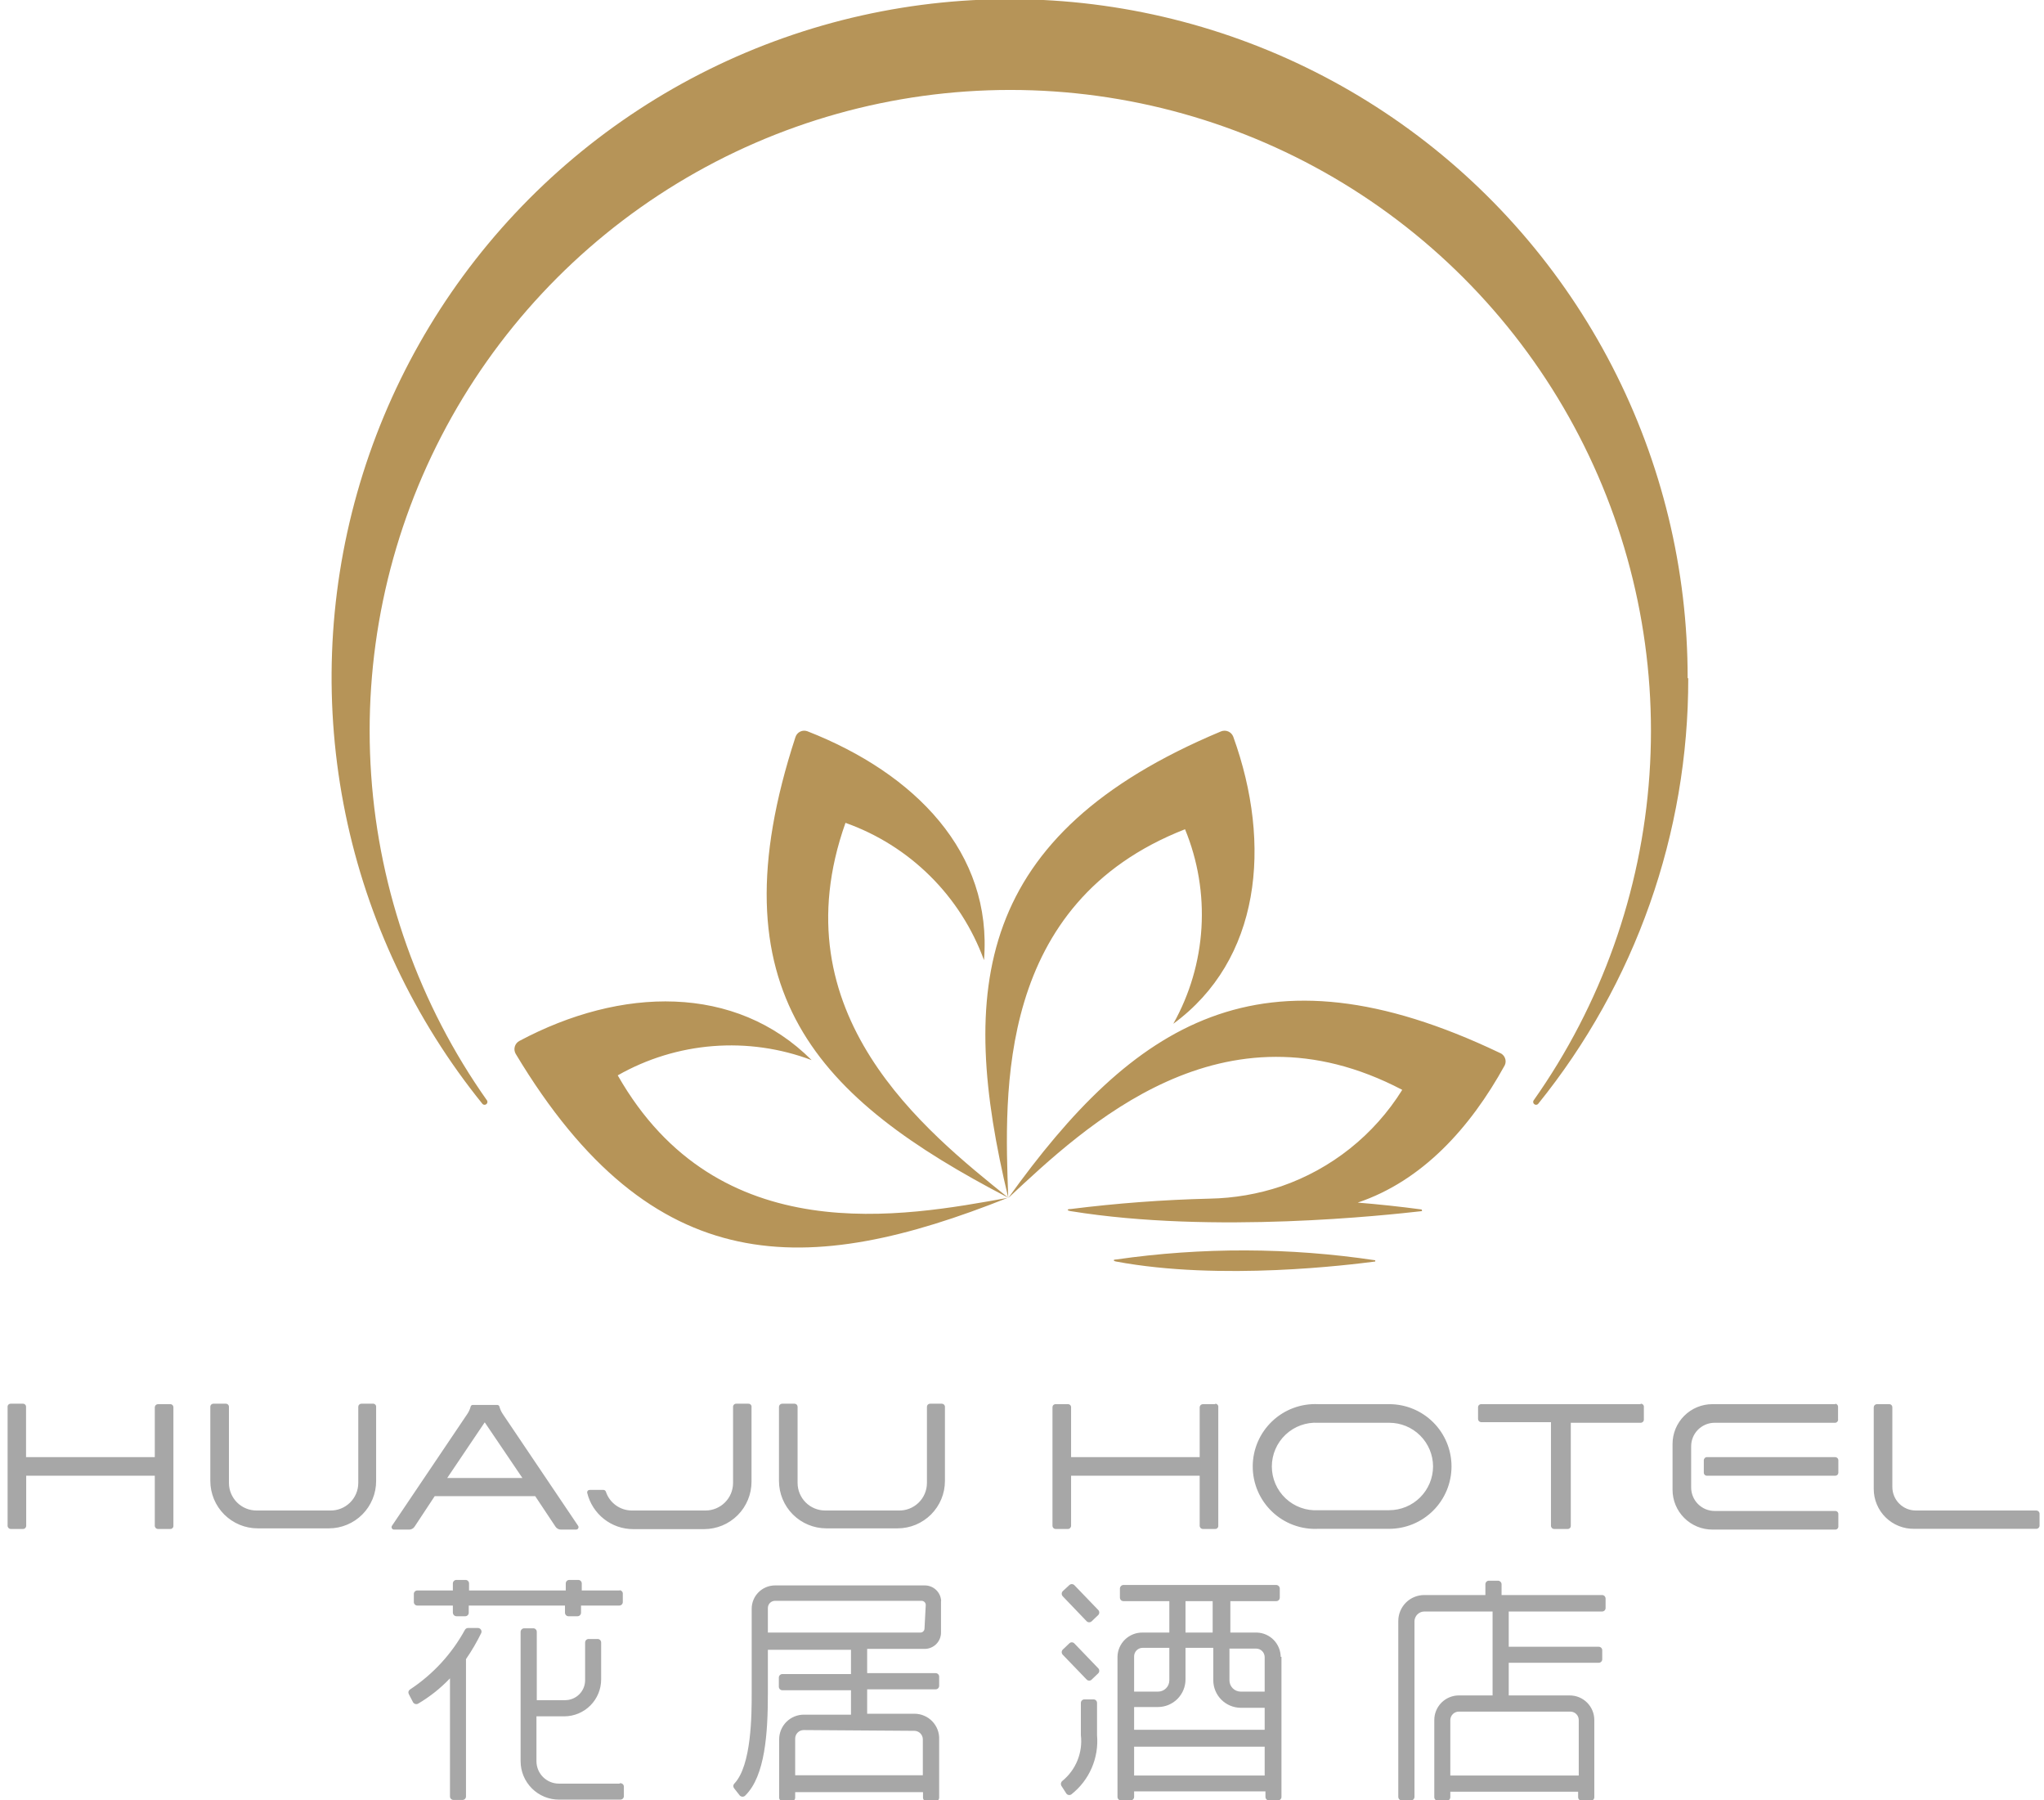 <svg width="134" height="118" viewBox="0 0 134 118" fill="none" xmlns="http://www.w3.org/2000/svg">
<path d="M11.368 92.23V100C11.37 100.027 11.366 100.055 11.356 100.08C11.347 100.105 11.332 100.129 11.313 100.148C11.295 100.168 11.272 100.184 11.247 100.194C11.222 100.205 11.195 100.21 11.168 100.21H10.358C10.303 100.21 10.249 100.188 10.21 100.149C10.171 100.109 10.148 100.056 10.148 100V96.72H1.718V100C1.718 100.056 1.696 100.109 1.657 100.149C1.618 100.188 1.564 100.21 1.508 100.21H0.708C0.653 100.21 0.599 100.188 0.56 100.149C0.521 100.109 0.498 100.056 0.498 100V92.23C0.494 92.201 0.496 92.171 0.505 92.142C0.513 92.114 0.528 92.087 0.548 92.065C0.569 92.043 0.593 92.026 0.621 92.015C0.649 92.003 0.679 91.999 0.708 92H1.498C1.526 91.999 1.553 92.003 1.578 92.013C1.603 92.022 1.627 92.037 1.646 92.055C1.666 92.074 1.682 92.097 1.692 92.121C1.703 92.146 1.708 92.173 1.708 92.2V95.5H10.148V92.23C10.151 92.176 10.174 92.126 10.213 92.088C10.252 92.051 10.304 92.03 10.358 92.03H11.168C11.195 92.03 11.221 92.036 11.245 92.046C11.269 92.056 11.291 92.07 11.31 92.089C11.328 92.108 11.343 92.13 11.353 92.154C11.363 92.178 11.368 92.204 11.368 92.23ZM79.668 92.03H78.858C78.804 92.03 78.752 92.051 78.713 92.088C78.674 92.126 78.651 92.176 78.648 92.23V95.5H70.218V92.23C70.218 92.203 70.213 92.176 70.202 92.151C70.192 92.126 70.176 92.104 70.156 92.085C70.137 92.067 70.114 92.052 70.088 92.043C70.063 92.033 70.035 92.029 70.008 92.03H69.208C69.181 92.029 69.154 92.033 69.129 92.043C69.103 92.052 69.08 92.067 69.061 92.085C69.041 92.104 69.025 92.126 69.014 92.151C69.004 92.176 68.998 92.203 68.998 92.23V100C68.998 100.056 69.02 100.109 69.06 100.149C69.099 100.188 69.153 100.21 69.208 100.21H70.008C70.064 100.21 70.118 100.188 70.157 100.149C70.196 100.109 70.218 100.056 70.218 100V96.72H78.648V100C78.648 100.056 78.671 100.109 78.71 100.149C78.749 100.188 78.803 100.21 78.858 100.21H79.668C79.695 100.21 79.722 100.205 79.747 100.194C79.772 100.184 79.795 100.168 79.814 100.148C79.832 100.129 79.847 100.105 79.856 100.08C79.866 100.055 79.87 100.027 79.868 100V92.23C79.873 92.202 79.871 92.172 79.863 92.145C79.855 92.117 79.841 92.091 79.822 92.069C79.803 92.047 79.779 92.03 79.753 92.018C79.726 92.006 79.697 92 79.668 92V92.03ZM120.318 95.5H111.908C111.853 95.5 111.799 95.522 111.76 95.562C111.721 95.601 111.698 95.655 111.698 95.71V96.52C111.698 96.547 111.704 96.574 111.715 96.599C111.725 96.624 111.741 96.647 111.76 96.665C111.78 96.684 111.803 96.699 111.829 96.708C111.854 96.718 111.881 96.722 111.908 96.72H120.318C120.345 96.72 120.371 96.715 120.395 96.705C120.419 96.695 120.441 96.68 120.46 96.662C120.478 96.643 120.493 96.621 120.503 96.597C120.513 96.573 120.518 96.547 120.518 96.52V95.71C120.518 95.656 120.498 95.604 120.46 95.565C120.423 95.526 120.372 95.503 120.318 95.5ZM120.318 92.03H112.258C111.566 92.03 110.902 92.305 110.413 92.795C109.923 93.284 109.648 93.948 109.648 94.64V97.64C109.648 98.333 109.923 98.996 110.413 99.486C110.902 99.975 111.566 100.25 112.258 100.25H120.318C120.346 100.25 120.372 100.245 120.397 100.234C120.422 100.224 120.445 100.208 120.463 100.188C120.482 100.169 120.497 100.145 120.506 100.12C120.516 100.095 120.52 100.067 120.518 100.04V99.24C120.52 99.213 120.516 99.186 120.506 99.161C120.497 99.135 120.482 99.112 120.463 99.093C120.445 99.073 120.422 99.057 120.397 99.046C120.372 99.036 120.346 99.03 120.318 99.03H112.408C112.206 99.03 112.006 98.99 111.819 98.913C111.632 98.836 111.462 98.722 111.319 98.579C111.176 98.436 111.063 98.267 110.986 98.08C110.908 97.893 110.868 97.693 110.868 97.49V94.79C110.868 94.382 111.031 93.99 111.319 93.701C111.608 93.413 112 93.25 112.408 93.25H120.318C120.347 93.247 120.375 93.237 120.4 93.223C120.425 93.208 120.446 93.188 120.463 93.165C120.48 93.141 120.492 93.115 120.498 93.086C120.504 93.058 120.504 93.029 120.498 93V92.19C120.496 92.142 120.477 92.097 120.444 92.062C120.411 92.027 120.366 92.005 120.318 92V92.03ZM107.558 92.03H97.098C97.072 92.03 97.046 92.036 97.022 92.046C96.998 92.056 96.976 92.07 96.957 92.089C96.938 92.108 96.924 92.13 96.914 92.154C96.904 92.178 96.898 92.204 96.898 92.23V93C96.898 93.054 96.919 93.106 96.956 93.145C96.994 93.185 97.044 93.208 97.098 93.21H101.678V100C101.678 100.056 101.701 100.109 101.74 100.149C101.779 100.188 101.833 100.21 101.888 100.21H102.778C102.806 100.21 102.832 100.205 102.857 100.194C102.882 100.184 102.905 100.168 102.923 100.148C102.942 100.129 102.957 100.105 102.966 100.08C102.976 100.055 102.98 100.027 102.978 100V93.25H107.558C107.614 93.25 107.668 93.228 107.707 93.189C107.746 93.15 107.768 93.096 107.768 93.04V92.23C107.773 92.201 107.771 92.171 107.762 92.142C107.754 92.114 107.739 92.087 107.718 92.065C107.698 92.043 107.673 92.026 107.646 92.015C107.618 92.003 107.588 91.999 107.558 92V92.03ZM95.158 96.11C95.158 97.193 94.729 98.232 93.964 98.999C93.199 99.766 92.161 100.198 91.078 100.2H86.418C85.865 100.228 85.312 100.142 84.792 99.95C84.273 99.757 83.798 99.46 83.397 99.078C82.995 98.696 82.676 98.236 82.457 97.727C82.239 97.218 82.126 96.669 82.126 96.115C82.126 95.561 82.239 95.013 82.457 94.504C82.676 93.994 82.995 93.535 83.397 93.153C83.798 92.771 84.273 92.474 84.792 92.281C85.312 92.088 85.865 92.003 86.418 92.03H91.078C92.16 92.03 93.198 92.46 93.963 93.225C94.729 93.99 95.158 95.028 95.158 96.11ZM93.948 96.11C93.946 95.351 93.642 94.624 93.104 94.087C92.566 93.551 91.838 93.25 91.078 93.25H86.418C86.028 93.227 85.637 93.284 85.269 93.418C84.902 93.551 84.565 93.759 84.281 94.027C83.996 94.295 83.769 94.619 83.614 94.978C83.459 95.337 83.379 95.724 83.379 96.115C83.379 96.507 83.459 96.894 83.614 97.253C83.769 97.612 83.996 97.936 84.281 98.204C84.565 98.472 84.902 98.679 85.269 98.813C85.637 98.947 86.028 99.004 86.418 98.98H91.078C91.839 98.978 92.567 98.674 93.105 98.137C93.643 97.599 93.946 96.871 93.948 96.11ZM24.498 92H23.688C23.635 92 23.584 92.022 23.547 92.059C23.509 92.097 23.488 92.147 23.488 92.2V97.2C23.487 97.441 23.438 97.678 23.344 97.899C23.25 98.12 23.113 98.321 22.941 98.488C22.768 98.656 22.565 98.787 22.341 98.875C22.117 98.963 21.879 99.006 21.638 99H16.818C16.34 99 15.881 98.811 15.542 98.474C15.203 98.136 15.011 97.679 15.008 97.2V92.2C15.008 92.173 15.003 92.146 14.992 92.121C14.982 92.097 14.966 92.074 14.946 92.055C14.927 92.037 14.903 92.022 14.878 92.013C14.853 92.003 14.825 91.999 14.798 92H13.998C13.971 91.999 13.944 92.003 13.919 92.013C13.893 92.022 13.87 92.037 13.851 92.055C13.831 92.074 13.815 92.097 13.805 92.121C13.794 92.146 13.788 92.173 13.788 92.2V97.06C13.788 97.469 13.869 97.873 14.025 98.251C14.181 98.628 14.411 98.971 14.699 99.26C14.988 99.548 15.331 99.777 15.708 99.934C16.086 100.09 16.49 100.17 16.898 100.17H21.558C21.966 100.17 22.37 100.09 22.747 99.933C23.124 99.777 23.466 99.548 23.754 99.259C24.042 98.97 24.27 98.627 24.425 98.25C24.581 97.873 24.66 97.468 24.658 97.06V92.23C24.667 92.179 24.655 92.126 24.625 92.083C24.596 92.04 24.55 92.01 24.498 92ZM61.778 92H60.968C60.915 92 60.864 92.022 60.827 92.059C60.789 92.097 60.768 92.147 60.768 92.2V97.2C60.767 97.441 60.718 97.678 60.624 97.899C60.53 98.12 60.393 98.321 60.221 98.488C60.048 98.656 59.845 98.787 59.621 98.875C59.398 98.963 59.159 99.006 58.918 99H54.098C53.62 99 53.161 98.811 52.822 98.474C52.483 98.136 52.291 97.679 52.288 97.2V92.2C52.288 92.147 52.267 92.097 52.23 92.059C52.192 92.022 52.142 92 52.088 92H51.278C51.224 92 51.172 92.021 51.133 92.058C51.094 92.096 51.071 92.146 51.068 92.2V97.06C51.068 97.885 51.396 98.676 51.979 99.26C52.563 99.843 53.354 100.17 54.178 100.17H58.838C59.247 100.17 59.651 100.09 60.029 99.934C60.406 99.777 60.749 99.548 61.038 99.26C61.326 98.971 61.555 98.628 61.712 98.251C61.868 97.873 61.948 97.469 61.948 97.06V92.23C61.951 92.201 61.948 92.172 61.939 92.144C61.929 92.116 61.914 92.09 61.895 92.069C61.875 92.047 61.851 92.03 61.824 92.018C61.797 92.006 61.768 92 61.738 92H61.778ZM49.068 92H48.268C48.241 91.999 48.214 92.003 48.189 92.013C48.163 92.022 48.14 92.037 48.12 92.055C48.101 92.074 48.085 92.097 48.075 92.121C48.064 92.146 48.058 92.173 48.058 92.2V97.2C48.056 97.677 47.865 98.133 47.528 98.47C47.191 98.807 46.735 98.998 46.258 99H41.428C41.049 99 40.679 98.88 40.372 98.658C40.065 98.435 39.836 98.121 39.718 97.76C39.706 97.728 39.684 97.7 39.656 97.68C39.627 97.661 39.593 97.65 39.558 97.65H38.658C38.634 97.65 38.609 97.655 38.586 97.665C38.564 97.675 38.544 97.691 38.528 97.71C38.513 97.73 38.502 97.752 38.497 97.777C38.492 97.801 38.492 97.826 38.498 97.85C38.662 98.524 39.046 99.123 39.59 99.553C40.133 99.983 40.805 100.218 41.498 100.22H46.158C46.983 100.22 47.774 99.893 48.358 99.309C48.941 98.726 49.268 97.935 49.268 97.11V92.23C49.273 92.202 49.271 92.172 49.263 92.145C49.255 92.117 49.241 92.091 49.222 92.069C49.203 92.047 49.179 92.03 49.153 92.018C49.126 92.006 49.097 92 49.068 92ZM37.898 100C37.915 100.024 37.924 100.052 37.926 100.081C37.928 100.11 37.921 100.139 37.908 100.164C37.895 100.19 37.875 100.211 37.85 100.227C37.826 100.242 37.797 100.25 37.768 100.25H36.768C36.699 100.25 36.63 100.233 36.569 100.199C36.508 100.166 36.456 100.119 36.418 100.06L35.088 98.06H28.498L27.178 100.06C27.14 100.119 27.088 100.166 27.027 100.199C26.966 100.233 26.898 100.25 26.828 100.25H25.828C25.799 100.25 25.771 100.242 25.747 100.227C25.722 100.211 25.702 100.19 25.689 100.164C25.675 100.139 25.669 100.11 25.671 100.081C25.673 100.052 25.682 100.024 25.698 100L30.638 92.67C30.739 92.52 30.813 92.355 30.858 92.18C30.867 92.15 30.886 92.124 30.911 92.106C30.937 92.088 30.967 92.079 30.998 92.08H32.598C32.629 92.081 32.659 92.09 32.684 92.108C32.709 92.126 32.728 92.151 32.738 92.18C32.784 92.355 32.858 92.52 32.958 92.67L37.898 100ZM34.248 96.87L31.778 93.22L29.318 96.87H34.248ZM133.498 99H125.598C125.396 99 125.196 98.96 125.009 98.883C124.822 98.806 124.652 98.692 124.509 98.549C124.366 98.406 124.253 98.237 124.176 98.05C124.098 97.863 124.058 97.663 124.058 97.46V92.23C124.058 92.204 124.053 92.178 124.043 92.154C124.033 92.13 124.018 92.108 124 92.089C123.981 92.07 123.959 92.056 123.935 92.046C123.911 92.036 123.885 92.03 123.858 92.03H123.048C122.994 92.03 122.942 92.051 122.903 92.088C122.864 92.126 122.841 92.176 122.838 92.23V97.59C122.838 97.937 122.907 98.281 123.042 98.601C123.176 98.921 123.373 99.211 123.62 99.454C123.868 99.697 124.162 99.888 124.484 100.016C124.807 100.144 125.151 100.207 125.498 100.2H133.498C133.554 100.2 133.608 100.178 133.647 100.139C133.686 100.099 133.708 100.046 133.708 99.99V99.19C133.703 99.138 133.679 99.09 133.64 99.055C133.601 99.019 133.551 99 133.498 99Z" fill="#A7A7A7"/>
<path d="M71.999 105.52C72.042 105.565 72.065 105.624 72.065 105.685C72.065 105.746 72.042 105.805 71.999 105.85L71.57 106.26C71.525 106.302 71.466 106.326 71.404 106.326C71.343 106.326 71.284 106.302 71.24 106.26L69.669 104.62C69.627 104.575 69.604 104.516 69.604 104.455C69.604 104.394 69.627 104.335 69.669 104.29L70.1 103.89C70.144 103.848 70.203 103.824 70.264 103.824C70.326 103.824 70.385 103.848 70.43 103.89L71.999 105.52ZM70.43 107.71C70.408 107.688 70.382 107.67 70.354 107.658C70.326 107.646 70.295 107.64 70.264 107.64C70.234 107.64 70.203 107.646 70.175 107.658C70.147 107.67 70.121 107.688 70.1 107.71L69.669 108.12C69.627 108.165 69.604 108.224 69.604 108.285C69.604 108.346 69.627 108.405 69.669 108.45L71.24 110.08C71.261 110.102 71.287 110.12 71.315 110.132C71.343 110.144 71.374 110.15 71.404 110.15C71.435 110.15 71.466 110.144 71.494 110.132C71.522 110.12 71.548 110.102 71.57 110.08L71.999 109.67C72.042 109.625 72.065 109.566 72.065 109.505C72.065 109.444 72.042 109.385 71.999 109.34L70.43 107.71ZM71.689 111.38H71.1C71.068 111.379 71.037 111.384 71.008 111.395C70.979 111.406 70.953 111.422 70.93 111.444C70.908 111.465 70.89 111.491 70.878 111.52C70.866 111.548 70.859 111.579 70.859 111.61V113.72C70.926 114.281 70.849 114.85 70.638 115.375C70.427 115.899 70.087 116.362 69.65 116.72C69.601 116.756 69.568 116.808 69.555 116.867C69.542 116.926 69.551 116.987 69.579 117.04L69.9 117.54C69.934 117.593 69.988 117.63 70.05 117.643C70.112 117.656 70.176 117.644 70.23 117.61C70.813 117.153 71.273 116.559 71.568 115.879C71.863 115.2 71.984 114.458 71.919 113.72V111.61C71.919 111.549 71.895 111.491 71.852 111.447C71.809 111.404 71.751 111.38 71.689 111.38ZM61.69 104.93V107C61.69 107.284 61.577 107.556 61.376 107.757C61.175 107.957 60.903 108.07 60.62 108.07H56.849V109.66H61.34C61.37 109.66 61.401 109.666 61.43 109.678C61.458 109.691 61.484 109.708 61.506 109.731C61.527 109.753 61.544 109.78 61.555 109.809C61.566 109.838 61.571 109.869 61.569 109.9V110.49C61.569 110.551 61.545 110.61 61.502 110.653C61.459 110.696 61.401 110.72 61.34 110.72H56.849V112.32H59.959C60.176 112.321 60.391 112.366 60.59 112.452C60.79 112.537 60.97 112.662 61.12 112.819C61.27 112.976 61.388 113.161 61.465 113.364C61.542 113.567 61.578 113.783 61.569 114V117.82C61.569 117.881 61.545 117.94 61.502 117.983C61.459 118.026 61.401 118.05 61.34 118.05H60.749C60.718 118.051 60.687 118.046 60.658 118.035C60.629 118.025 60.603 118.008 60.58 117.986C60.558 117.965 60.54 117.939 60.528 117.91C60.516 117.882 60.509 117.851 60.51 117.82V117.46H52.13V117.82C52.13 117.881 52.105 117.94 52.062 117.983C52.019 118.026 51.961 118.05 51.9 118.05H51.309C51.248 118.05 51.19 118.026 51.147 117.983C51.104 117.94 51.08 117.881 51.08 117.82V114C51.08 113.572 51.249 113.162 51.55 112.858C51.852 112.555 52.261 112.383 52.69 112.38H55.789V110.78H51.289C51.228 110.78 51.17 110.756 51.127 110.713C51.084 110.67 51.059 110.611 51.059 110.55V109.96C51.058 109.929 51.063 109.898 51.074 109.869C51.085 109.84 51.102 109.813 51.123 109.791C51.145 109.768 51.17 109.751 51.199 109.738C51.228 109.726 51.258 109.72 51.289 109.72H55.789V108.13H50.34V111C50.34 113.6 50.16 116.4 48.859 117.68C48.836 117.704 48.808 117.723 48.777 117.737C48.746 117.75 48.713 117.757 48.679 117.757C48.646 117.757 48.613 117.75 48.582 117.737C48.551 117.723 48.523 117.704 48.499 117.68L48.13 117.21C48.094 117.168 48.074 117.115 48.074 117.06C48.074 117.005 48.094 116.952 48.13 116.91C49.279 115.73 49.279 112.32 49.279 111.01V105.44C49.279 105.036 49.439 104.648 49.724 104.362C50.009 104.075 50.395 103.913 50.8 103.91H60.62C60.897 103.907 61.164 104.012 61.365 104.202C61.567 104.392 61.687 104.653 61.7 104.93H61.69ZM52.69 113.39C52.541 113.39 52.398 113.449 52.294 113.554C52.188 113.659 52.13 113.801 52.13 113.95V116.35H60.499V114C60.499 113.853 60.442 113.712 60.339 113.608C60.236 113.503 60.096 113.443 59.95 113.44L52.69 113.39ZM60.69 105.19C60.69 105.118 60.661 105.05 60.61 104.999C60.56 104.948 60.491 104.92 60.419 104.92H50.809C50.685 104.92 50.565 104.97 50.477 105.058C50.389 105.146 50.34 105.265 50.34 105.39V107H60.34C60.411 107 60.48 106.972 60.53 106.921C60.581 106.87 60.609 106.802 60.609 106.73L60.69 105.19ZM84.01 108.59V117.77C84.01 117.831 83.985 117.89 83.942 117.933C83.899 117.976 83.841 118 83.779 118H83.189C83.129 118 83.07 117.976 83.027 117.933C82.984 117.89 82.96 117.831 82.96 117.77V117.41H74.35V117.77C74.35 117.831 74.325 117.89 74.282 117.933C74.239 117.976 74.18 118 74.12 118H73.499C73.468 118.001 73.437 117.996 73.408 117.985C73.379 117.975 73.353 117.958 73.33 117.936C73.308 117.915 73.29 117.889 73.278 117.86C73.266 117.832 73.259 117.801 73.26 117.77V108.59C73.263 108.377 73.309 108.167 73.394 107.972C73.479 107.777 73.602 107.601 73.755 107.453C73.908 107.306 74.089 107.19 74.287 107.112C74.485 107.034 74.697 106.996 74.909 107H76.659V104.94H73.659C73.628 104.941 73.597 104.936 73.568 104.925C73.539 104.915 73.513 104.898 73.49 104.876C73.468 104.855 73.45 104.829 73.438 104.8C73.426 104.772 73.419 104.741 73.419 104.71V104.12C73.419 104.056 73.445 103.995 73.49 103.95C73.535 103.905 73.596 103.88 73.659 103.88H83.659C83.723 103.88 83.784 103.905 83.829 103.95C83.874 103.995 83.9 104.056 83.9 104.12V104.71C83.9 104.741 83.893 104.772 83.881 104.8C83.869 104.829 83.851 104.855 83.829 104.876C83.806 104.898 83.78 104.915 83.751 104.925C83.722 104.936 83.691 104.941 83.659 104.94H80.659V107H82.409C82.823 107.015 83.214 107.189 83.502 107.485C83.791 107.781 83.955 108.177 83.96 108.59H84.01ZM77.719 107H79.499V104.94H77.719V107ZM74.35 110.87H75.909C76.007 110.871 76.105 110.853 76.196 110.817C76.287 110.78 76.369 110.726 76.439 110.657C76.509 110.588 76.564 110.506 76.602 110.416C76.64 110.325 76.659 110.228 76.659 110.13V108H74.909C74.836 108 74.763 108.015 74.695 108.043C74.627 108.071 74.566 108.112 74.513 108.164C74.462 108.216 74.42 108.278 74.392 108.346C74.364 108.414 74.35 108.486 74.35 108.56V110.87ZM82.909 114.48H74.35V116.37H82.909V114.48ZM82.909 111.93H81.34C80.863 111.927 80.407 111.737 80.07 111.4C79.733 111.063 79.542 110.607 79.54 110.13V108H77.719V110.08C77.717 110.558 77.525 111.016 77.186 111.353C76.847 111.691 76.388 111.88 75.909 111.88H74.35V113.37H82.909V111.93ZM82.909 108.61C82.909 108.461 82.85 108.319 82.745 108.214C82.64 108.109 82.498 108.05 82.35 108.05H80.6V110.13C80.6 110.326 80.677 110.515 80.816 110.653C80.955 110.792 81.143 110.87 81.34 110.87H82.909V108.61ZM105.259 104.79V105.38C105.261 105.411 105.256 105.442 105.245 105.471C105.234 105.5 105.217 105.527 105.196 105.549C105.174 105.572 105.148 105.589 105.12 105.602C105.091 105.614 105.061 105.62 105.029 105.62H98.909V107.93H104.809C104.87 107.93 104.929 107.954 104.972 107.997C105.015 108.041 105.039 108.099 105.039 108.16V108.75C105.039 108.811 105.015 108.87 104.972 108.913C104.929 108.956 104.87 108.98 104.809 108.98H98.909V111.12H102.909C103.336 111.12 103.746 111.29 104.048 111.592C104.35 111.894 104.519 112.303 104.519 112.73V117.79C104.519 117.82 104.514 117.85 104.502 117.878C104.49 117.906 104.473 117.931 104.452 117.953C104.431 117.974 104.405 117.991 104.377 118.003C104.35 118.014 104.32 118.02 104.289 118.02H103.699C103.668 118.021 103.637 118.016 103.608 118.005C103.579 117.995 103.553 117.978 103.53 117.956C103.508 117.935 103.49 117.909 103.478 117.88C103.466 117.852 103.459 117.821 103.459 117.79V117.43H95.079V117.79C95.079 117.851 95.055 117.91 95.012 117.953C94.969 117.996 94.91 118.02 94.85 118.02H94.26C94.229 118.02 94.199 118.014 94.171 118.003C94.144 117.991 94.118 117.974 94.097 117.953C94.076 117.931 94.058 117.906 94.047 117.878C94.035 117.85 94.029 117.82 94.029 117.79V112.73C94.029 112.303 94.199 111.894 94.501 111.592C94.803 111.29 95.213 111.12 95.639 111.12H97.85V105.62H93.379C93.209 105.62 93.045 105.687 92.923 105.807C92.802 105.927 92.732 106.089 92.73 106.26V117.79C92.724 117.847 92.698 117.901 92.655 117.94C92.613 117.979 92.557 118 92.499 118H91.9C91.838 118 91.78 117.976 91.737 117.933C91.694 117.89 91.669 117.831 91.669 117.77V106.24C91.669 106.016 91.714 105.794 91.8 105.587C91.886 105.38 92.012 105.192 92.171 105.034C92.33 104.876 92.518 104.751 92.726 104.667C92.933 104.582 93.155 104.539 93.379 104.54H97.379V103.83C97.379 103.8 97.385 103.77 97.397 103.742C97.409 103.714 97.425 103.689 97.447 103.667C97.468 103.646 97.493 103.629 97.521 103.618C97.549 103.606 97.579 103.6 97.609 103.6H98.2C98.261 103.6 98.321 103.624 98.366 103.667C98.41 103.71 98.437 103.768 98.439 103.83V104.54H105.059C105.115 104.547 105.166 104.575 105.203 104.617C105.24 104.66 105.26 104.714 105.259 104.77V104.79ZM95.639 112.18C95.493 112.18 95.352 112.238 95.247 112.34C95.142 112.443 95.082 112.583 95.079 112.73V116.37H103.499V112.73C103.499 112.584 103.442 112.444 103.338 112.341C103.235 112.238 103.095 112.18 102.949 112.18H95.639ZM40.639 104.24H38.139V103.78C38.139 103.719 38.115 103.661 38.072 103.617C38.029 103.574 37.971 103.55 37.91 103.55H37.319C37.258 103.55 37.2 103.574 37.157 103.617C37.114 103.661 37.09 103.719 37.09 103.78V104.24H30.75V103.78C30.75 103.719 30.725 103.661 30.682 103.617C30.639 103.574 30.581 103.55 30.52 103.55H29.93C29.898 103.549 29.867 103.554 29.838 103.565C29.809 103.576 29.783 103.592 29.76 103.614C29.738 103.635 29.72 103.661 29.708 103.69C29.696 103.718 29.689 103.749 29.689 103.78V104.24H27.369C27.338 104.239 27.307 104.244 27.278 104.255C27.249 104.266 27.223 104.282 27.2 104.304C27.178 104.325 27.16 104.351 27.148 104.38C27.136 104.408 27.129 104.439 27.13 104.47V105C27.129 105.031 27.136 105.062 27.148 105.09C27.16 105.119 27.178 105.145 27.2 105.166C27.223 105.188 27.249 105.205 27.278 105.215C27.307 105.226 27.338 105.231 27.369 105.23H29.689V105.69C29.689 105.754 29.715 105.815 29.76 105.86C29.805 105.905 29.866 105.93 29.93 105.93H30.5C30.53 105.93 30.561 105.924 30.59 105.912C30.618 105.899 30.644 105.882 30.666 105.859C30.687 105.837 30.704 105.81 30.715 105.781C30.726 105.752 30.731 105.721 30.73 105.69V105.23H37.039V105.69C37.038 105.721 37.043 105.752 37.054 105.781C37.065 105.81 37.082 105.837 37.103 105.859C37.125 105.882 37.151 105.899 37.179 105.912C37.208 105.924 37.238 105.93 37.27 105.93H37.859C37.891 105.93 37.921 105.924 37.95 105.912C37.978 105.899 38.004 105.882 38.026 105.859C38.047 105.837 38.064 105.81 38.075 105.781C38.086 105.752 38.091 105.721 38.09 105.69V105.23H40.59C40.62 105.231 40.651 105.226 40.681 105.215C40.71 105.205 40.736 105.188 40.759 105.166C40.781 105.145 40.799 105.119 40.811 105.09C40.823 105.062 40.83 105.031 40.83 105V104.41C40.82 104.358 40.793 104.31 40.753 104.276C40.713 104.241 40.662 104.222 40.609 104.22L40.639 104.24ZM40.639 116.9H36.639C36.25 116.9 35.876 116.745 35.6 116.469C35.324 116.194 35.169 115.82 35.169 115.43V112.49H36.999C37.64 112.487 38.252 112.231 38.704 111.778C39.156 111.324 39.41 110.71 39.41 110.07V107.65C39.41 107.589 39.385 107.531 39.342 107.487C39.299 107.444 39.24 107.42 39.179 107.42H38.59C38.529 107.42 38.47 107.444 38.427 107.487C38.384 107.531 38.359 107.589 38.359 107.65V110.13C38.357 110.476 38.218 110.806 37.972 111.05C37.727 111.293 37.395 111.43 37.05 111.43H35.19V106.96C35.191 106.929 35.186 106.898 35.175 106.869C35.164 106.84 35.147 106.813 35.126 106.791C35.104 106.768 35.078 106.751 35.05 106.738C35.021 106.726 34.99 106.72 34.959 106.72H34.37C34.306 106.72 34.245 106.745 34.2 106.79C34.155 106.835 34.13 106.896 34.13 106.96V115.43C34.13 115.762 34.195 116.09 34.322 116.397C34.45 116.703 34.636 116.981 34.871 117.215C35.106 117.45 35.385 117.635 35.692 117.761C35.999 117.887 36.328 117.951 36.66 117.95H40.66C40.691 117.951 40.721 117.946 40.751 117.935C40.78 117.925 40.806 117.908 40.829 117.886C40.851 117.865 40.869 117.839 40.881 117.81C40.893 117.782 40.9 117.751 40.9 117.72V117.13C40.904 117.092 40.9 117.054 40.886 117.019C40.872 116.984 40.85 116.952 40.821 116.927C40.793 116.903 40.758 116.885 40.721 116.877C40.684 116.869 40.646 116.87 40.609 116.88L40.639 116.9ZM31.349 106.7H30.68C30.639 106.701 30.599 106.713 30.564 106.734C30.529 106.755 30.5 106.785 30.48 106.82C29.617 108.398 28.381 109.741 26.88 110.73C26.831 110.761 26.796 110.809 26.781 110.864C26.766 110.92 26.773 110.979 26.799 111.03L27.079 111.57C27.113 111.624 27.165 111.664 27.227 111.68C27.288 111.697 27.353 111.69 27.41 111.66C28.18 111.207 28.884 110.648 29.5 110V117.74C29.5 117.77 29.505 117.8 29.517 117.828C29.529 117.856 29.546 117.881 29.567 117.903C29.588 117.924 29.613 117.941 29.641 117.953C29.669 117.964 29.699 117.97 29.73 117.97H30.32C30.35 117.97 30.38 117.964 30.407 117.953C30.435 117.941 30.461 117.924 30.482 117.903C30.503 117.881 30.52 117.856 30.532 117.828C30.544 117.8 30.549 117.77 30.549 117.74V108.74C30.925 108.196 31.259 107.624 31.549 107.03C31.564 106.995 31.57 106.958 31.567 106.92C31.564 106.883 31.552 106.847 31.533 106.815C31.513 106.783 31.486 106.755 31.455 106.736C31.423 106.716 31.387 106.703 31.349 106.7Z" fill="#A7A7A7"/>
<path d="M110.678 44.45C110.693 54.608 107.216 64.462 100.828 72.36C100.796 72.39 100.754 72.407 100.711 72.409C100.667 72.411 100.624 72.398 100.589 72.372C100.554 72.347 100.528 72.309 100.517 72.267C100.506 72.225 100.51 72.18 100.528 72.14C104.973 65.853 107.604 58.465 108.134 50.784C108.663 43.102 107.071 35.423 103.531 28.586C99.992 21.748 94.64 16.015 88.062 12.013C81.484 8.011 73.933 5.895 66.233 5.895C58.534 5.895 50.982 8.011 44.404 12.013C37.826 16.015 32.475 21.748 28.935 28.586C25.395 35.423 23.803 43.102 24.333 50.784C24.862 58.465 27.493 65.853 31.938 72.14C31.956 72.18 31.96 72.225 31.949 72.267C31.938 72.309 31.913 72.347 31.878 72.372C31.843 72.398 31.799 72.411 31.756 72.409C31.712 72.407 31.671 72.39 31.638 72.36C27.162 66.83 24.078 60.306 22.647 53.336C21.216 46.367 21.478 39.156 23.413 32.309C25.347 25.462 28.897 19.179 33.764 13.989C38.631 8.799 44.673 4.853 51.381 2.483C58.09 0.113 65.27 -0.612 72.317 0.369C79.364 1.35 86.072 4.008 91.879 8.12C97.685 12.232 102.419 17.678 105.684 24C108.948 30.322 110.647 37.335 110.638 44.45H110.678ZM98.308 69C82.608 61.51 74.308 67.08 66.098 78.52C71.158 73.8 80.148 65.25 91.928 71.43C90.088 74.384 87.288 76.615 83.998 77.75C82.482 78.259 80.897 78.532 79.298 78.56C76.255 78.634 73.218 78.861 70.198 79.24C69.928 79.24 69.928 79.34 70.198 79.38C79.558 80.9 90.978 79.63 93.198 79.38C93.258 79.38 93.198 79.28 93.198 79.27C91.778 79.08 90.368 78.93 89.008 78.82C93.228 77.4 96.378 73.94 98.648 69.82C98.684 69.745 98.703 69.662 98.705 69.579C98.707 69.495 98.692 69.412 98.659 69.335C98.627 69.258 98.58 69.188 98.519 69.131C98.459 69.073 98.387 69.029 98.308 69ZM77.688 54.35C78.53 56.396 78.898 58.606 78.765 60.814C78.632 63.022 78 65.171 76.918 67.1C82.628 62.92 83.418 55.39 80.848 48.28C80.819 48.204 80.774 48.134 80.717 48.075C80.66 48.017 80.591 47.97 80.516 47.938C80.44 47.907 80.359 47.89 80.277 47.891C80.195 47.891 80.114 47.908 80.038 47.94C63.868 54.71 62.818 64.83 66.098 78.5C65.848 71.58 65.298 59.19 77.688 54.35ZM55.428 53.93C57.511 54.669 59.405 55.859 60.975 57.415C62.545 58.97 63.751 60.854 64.508 62.93C65.078 55.88 59.988 50.69 52.938 47.93C52.862 47.901 52.78 47.887 52.698 47.89C52.615 47.893 52.535 47.913 52.461 47.949C52.387 47.984 52.321 48.035 52.267 48.097C52.213 48.159 52.173 48.232 52.148 48.31C46.688 65 53.608 72 66.098 78.5C60.698 74.15 50.978 66.46 55.428 53.93ZM40.498 70.48C42.413 69.39 44.545 68.736 46.742 68.563C48.938 68.39 51.146 68.703 53.208 69.48C48.208 64.48 40.708 64.67 34.038 68.23C33.967 68.27 33.905 68.323 33.855 68.387C33.805 68.451 33.768 68.524 33.747 68.602C33.725 68.68 33.72 68.762 33.73 68.842C33.741 68.923 33.767 69 33.808 69.07C42.808 84.07 52.988 83.71 66.058 78.51C59.278 79.73 47.088 82.05 40.498 70.48ZM73.158 82.55C72.968 82.55 72.968 82.64 73.158 82.68C80.038 83.97 88.538 82.89 90.158 82.68V82.6C84.524 81.755 78.797 81.738 73.158 82.55Z" fill="#B69458"/>
</svg>
